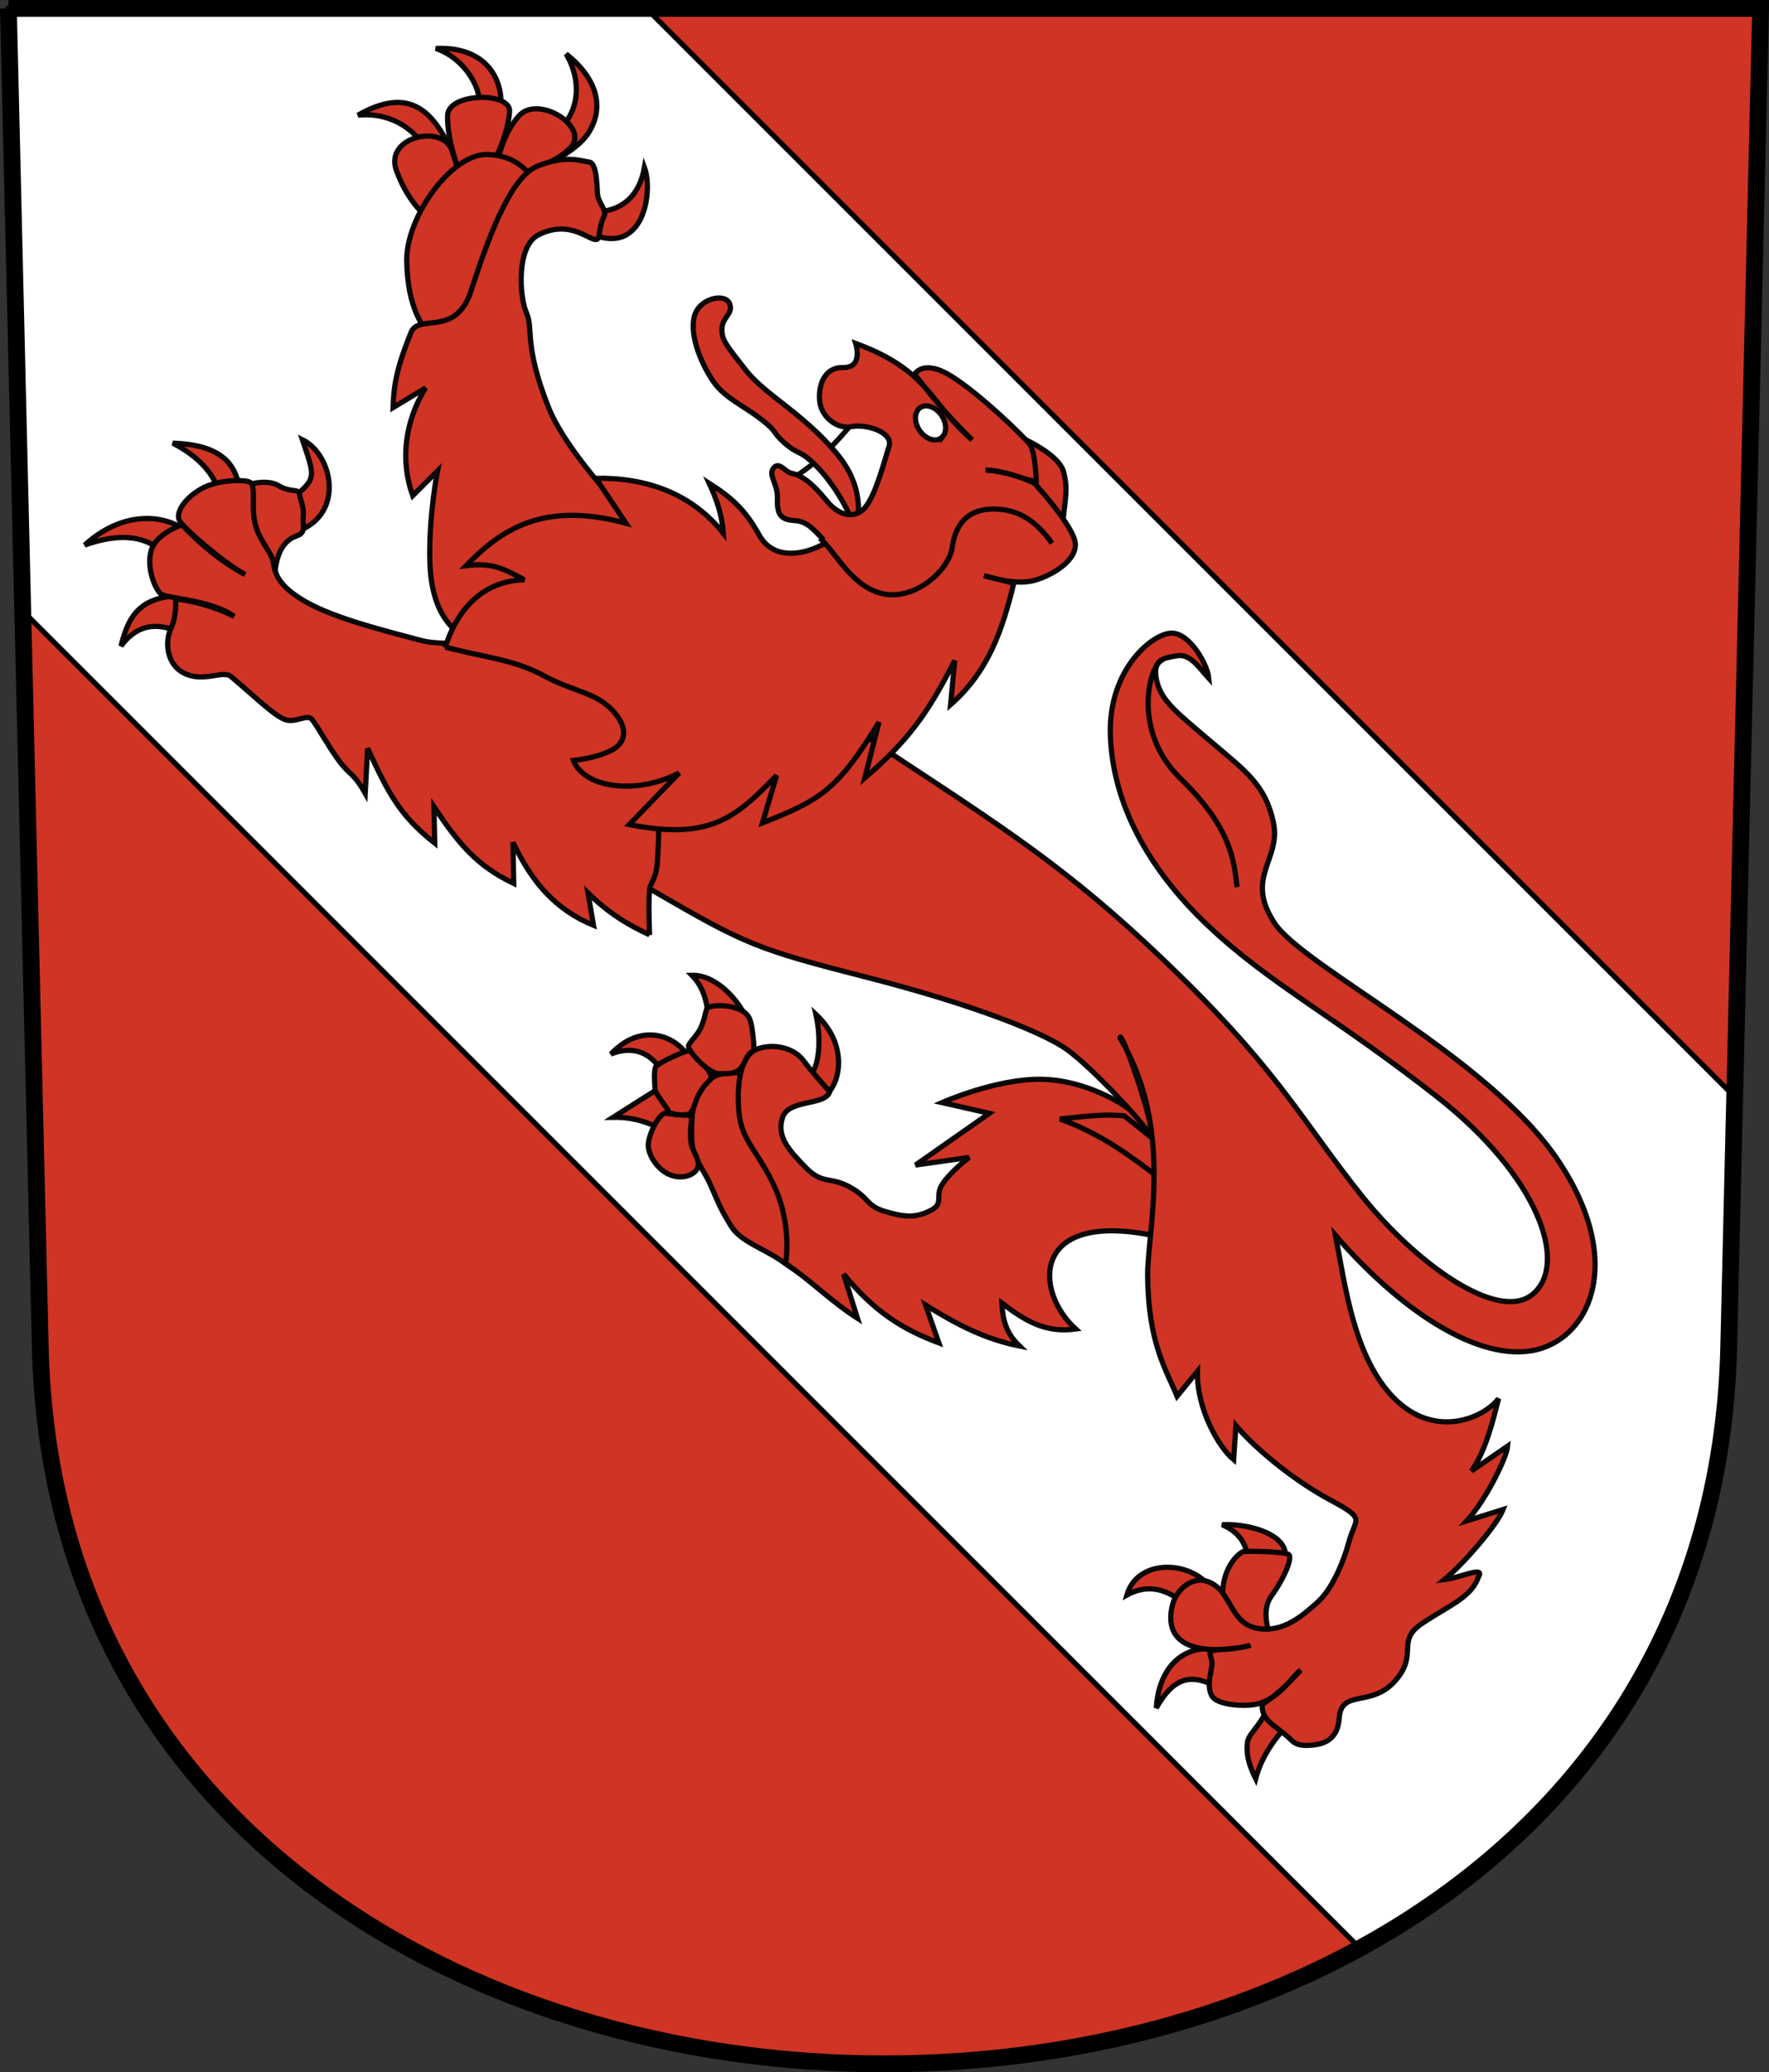 <?xml version="1.0" encoding="UTF-8" standalone="no"?>
<!-- Created with Inkscape (http://www.inkscape.org/) -->
<svg
    xmlns:rdf="http://www.w3.org/1999/02/22-rdf-syntax-ns#"
    xmlns="http://www.w3.org/2000/svg"
    xmlns:cc="http://web.resource.org/cc/"
    xmlns:dc="http://purl.org/dc/elements/1.1/"
    xmlns:svg="http://www.w3.org/2000/svg"
    xmlns:inkscape="http://www.inkscape.org/namespaces/inkscape"
    xmlns:sodipodi="http://sodipodi.sourceforge.net/DTD/sodipodi-0.dtd"
    xmlns:ns1="http://sozi.baierouge.fr"
    xmlns:xlink="http://www.w3.org/1999/xlink"
    id="svg2"
    viewBox="0 0 678.34 794.57"
    version="1.0"
  >
  <rect x="0" y="0" width="678.34" height="794.57" fill="#333333" stroke="none"/>
  <path
      id="path5285"
      style="fill-rule:evenodd;fill:#cf3424"
      d="m3.22 3.22l12.216 513.2c8.726 366.57 638.74 366.57 647.46 0l12.22-513.2h-671.9z"
  />
  <path
      id="path2293"
      style="fill-rule:evenodd;stroke:#000000;stroke-width:2;fill:#ffffff"
      d="m3.225 3.225l5.5 231.03 511.4 511.4 5.63-1.03c78.35-44.41 134.59-120.48 137.15-228.22l2.28-95.84-417.34-417.34-244.62-0.005z"
  />
  <path
      id="path44051"
      style="fill-rule:evenodd;fill:#cf3424"
      d="m268.6 433.6l-11.47-12.29 22.63-17.71 16.9 10.95-28.06 19.05z"
  />
  <path
      id="path29128"
      style="stroke-opacity:.951;fill-rule:evenodd;stroke:#000000;stroke-width:2;fill:#cf3424"
      d="m306.81 488.31s-0.85-0.48-7.5-5.07c-6.65-4.6-15.49-7.26-19.1-13.31-3.51-5.86-3.75-6.34-7.5-14.99s-7.44-10.16-7.5-19.59c-0.06-9.68 0.55-15.05 6.29-20.8 5.74-5.74 16.69-2.18 16.69-2.18l18.62 75.94z"
  />
  <path
      id="path30898"
      style="stroke-opacity:.951;fill-rule:evenodd;stroke:#000000;stroke-width:2;fill:#cf3424"
      d="m478.83 603.13c-0.26-7.58-0.52-14.22-10.19-18.51 11.14-0.68 31.53 5.07 21.65 18.2l-11.46 0.31z"
  />
  <path
      id="path30896"
      style="stroke-opacity:.951;fill-rule:evenodd;stroke:#000000;stroke-width:2;fill:#cf3424"
      d="m468.95 614.9c-1.37-13.65 6.42-19.57 7.69-19.92 1.41-0.4 16.12-0.04 17.57 1.09 1.38 1.08-1.22 8.28-6.75 16.01-5.27 7.37 1.57 19.92 1.57 19.92s-18.72-3.61-20.08-17.1z"
  />
  <path
      id="path30009"
      style="stroke-opacity:.951;fill-rule:evenodd;stroke:#000000;stroke-width:2;fill:#cf3424"
      d="m309.23 413.34c4.33-1.63 6.21-12.76 3.63-24.42 14.28 13.49 7.68 29.56 3.38 30.71l-7.01-6.29z"
  />
  <path
      id="path30011"
      style="stroke-opacity:.951;fill-rule:evenodd;stroke:#000000;stroke-width:2;fill:#cf3424"
      d="m255.12 413.71c-0.72-2.55-6.72-15.14-20.87-9.56 13.5-14.25 28.48-4.77 30.72 3.63l-9.85 5.93z"
  />
  <path
      id="path30013"
      style="stroke-opacity:.951;fill-rule:evenodd;stroke:#000000;stroke-width:2;fill:#cf3424"
      d="m255.05 415.76l-19.96 12.66c9.37-0.15 15.08 2.81 22 6.05l-2.04-18.71z"
  />
  <path
      id="path30888"
      style="stroke-opacity:.951;fill-rule:evenodd;stroke:#000000;stroke-width:2;fill:#cf3424"
      d="m271.57 390.91c-0.19-5.66-1.47-12.13-6.27-16.97 13.74-0.39 26.94 21.74 20.88 25.7l-14.61-8.73z"
  />
  <path
      id="path30890"
      style="stroke-opacity:.951;fill-rule:evenodd;stroke:#000000;stroke-width:2;fill:#cf3424"
      d="m493.89 661.18c-6.01 6.48-10.3 12.97-12.39 20.86-2.98-5.91-3.68-10.12-3.14-14.12 0.53-3.84 7.74-8.42 8-16.16l7.53 9.42z"
  />
  <path
      id="path30892"
      style="stroke-opacity:.951;fill-rule:evenodd;stroke:#000000;stroke-width:2;fill:#cf3424"
      d="m465.81 646.43c-9.72-5.02-16.15-2.67-22.43 8.47 1.05-16.52 11.51-26.14 27.61-21.8l-5.18 13.33z"
  />
  <path
      id="path30894"
      style="stroke-opacity:.951;fill-rule:evenodd;stroke:#000000;stroke-width:2;fill:#cf3424"
      d="m456.72 616.78c-4.45-3.29-12.82-11.61-24.63-5.18 4.49-15.37 28.13-13.02 33.72 0l-9.09 5.18z"
  />
  <path
      id="path32650"
      style="stroke-opacity:.951;fill-rule:evenodd;stroke:#000000;stroke-width:2;fill:#cf3424"
      d="m69.244 242.6c-5.464-2.43-14.903-5.68-22.851 5.13 2.981-12.03 7.617-20.75 28.813-19.2l-5.962 14.07z"
  />
  <path
      id="path32652"
      style="stroke-opacity:.951;fill-rule:evenodd;stroke:#000000;stroke-width:2;fill:#cf3424"
      d="m61.958 211.14c-3.698-2.71-11.204-8.56-29.475-2.15 17.167-15.68 35.823-10.49 41.067-2.82l-11.592 4.97z"
  />
  <path
      id="path32654"
      style="stroke-opacity:.951;fill-rule:evenodd;stroke:#000000;stroke-width:2;fill:#cf3424"
      d="m84.147 192.76c0.497-6.85-4.636-16.01-17.883-22.85 13.854 0.49 25.721 4.63 25.666 21.19l-7.783 1.66z"
  />
  <path
      id="path32658"
      style="stroke-opacity:.951;fill-rule:evenodd;stroke:#000000;stroke-width:2;fill:#cf3424"
      d="m112.46 204.18c20.04-5.57 15.57-29.69 3.48-35.6 4.91 14.74 5.85 14.91-5.13 23.35l1.65 12.25z"
  />
  <path
      id="path36162"
      style="stroke-opacity:.951;fill-rule:evenodd;stroke:#000000;stroke-width:2;fill:#cf3424"
      d="m163.66 58.985c-2.18-7.298-12.33-16.251-26.39-14.825 20.08-11.53 28.87-0.8 35.41 12.788l-9.02 2.037z"
  />
  <path
      id="path36164"
      style="stroke-opacity:.951;fill-rule:evenodd;stroke:#000000;stroke-width:2;fill:#cf3424"
      d="m183.21 42.547c2.76-6.434-4.12-19.937-16.1-23.964 21.58-0.977 26.62 14.891 24.59 24.593l-8.49-0.629z"
  />
  <path
      id="path36166"
      style="stroke-opacity:.951;fill-rule:evenodd;stroke:#000000;stroke-width:2;fill:#cf3424"
      d="m212.69 51.046c9.03-6.611 11-19.087 4.4-30.36 11.85 9.39 14.78 20.352 8.67 30.128-2.75 4.406-8.57 8.297-15 11.968l1.93-11.736z"
  />
  <path
      id="path36168"
      style="stroke-opacity:.951;fill-rule:evenodd;stroke:#000000;stroke-width:2;fill:#cf3424"
      d="m224.16 80.558c2.39 1.002 19.52 3.058 22.96-16.396 3.68 9.867-0.76 37.628-24.6 23.282l1.64-6.886z"
  />
  <path
      id="path28249"
      style="stroke-opacity:.951;fill-rule:evenodd;stroke:#000000;stroke-width:2;fill:#cf3424"
      d="m440.07 473.32c-44.68-8.16-43.36 21.95-27.57 36.28-11.37 1.53-18.87-2.74-28.3-9.92 0.32 7.42 2.1 11.93 6.77 16.45-12.98-2.58-23.78-8.06-36.03-15.72l5.08 14.51c-13.87-5.16-24.83-12.01-36.52-26.36l5.32 16.93c-10.16-6.53-17.66-14.27-27.57-21.04 0 0 2.54-14.03-3.87-28.54-6.37-14.43-13-18.02-14.03-29.51-1.01-11.25 0.82-21.96 7.01-24.18 6.41-2.3 14.08-0.42 17.66 4.35 3.81 5.08 7.56 9.01 10.16 12.09-2 5.5-15.85 2.66-18.14 9.92-2.3 7.25 2.48 12.45 8.95 19.1 6.46 6.66 9.25 3.27 16.92 7.5 7.68 4.23 6.05 7.2 13.79 9.43 7.74 2.24 11.67 2.3 17.17-0.48s1.15-5.56 4.84-10.64 9.91-9.68 9.91-9.68l-20.55 2.91 28.29-19.83-18.14-4.12s20.74-9.25 38.22-8.94c17.47 0.3 31.68 10.15 31.68 10.15l47.88 32.17-38.93 17.17z"
  />
  <path
      id="path29126"
      style="stroke-opacity:.951;fill-rule:evenodd;stroke:#000000;stroke-width:2;fill:#cf3424"
      d="m445.63 452.52c-12.09-9.27-23.46-17.81-39.18-23.46 8.46-0.88 16.45-2.01 24.67-1.21l18.14 14.51-3.63 10.16z"
  />
  <path
      id="path2296"
      style="stroke-opacity:.951;fill-rule:evenodd;stroke:#000000;stroke-width:2;fill:#cf3424"
      d="m250.79 341.75c35.42 20.59 39.76 22.27 81.62 32.99 40.57 10.39 67.87 21.23 76.84 27.77 9.46 6.88 28.13 26.79 32.13 32.99 1.7-3.59-11.89-42.31-11.89-37.45 20.85 34.55 10.4 74.21 10.58 91.3 0.26 25.61 7.05 35.72 11.29 46.02l7.81-9.55c-0.38 14.14 8.07 29.08 13.89 33.86l0.87-13.02c8.06 9.44 22.62 21.24 36.47 28.65 13.57 7.27 9.37 6.71 6.98 15.48-2.5 9.16-6.92 18.92-12.19 23.59-5.48 4.86-12.95 11.75-22.94 10.01-9.98-1.74-10.01-12.65-17-16.96-7.3-4.5-14.11 1.96-15.63 7.82s-1.03 12.59 6.57 15.63 19.76 1.13 23.39-0.07c-6.21 2.05-15.81 1.06-15.61 3.08 0.17 1.64 1.02 2.83 0.74 4.76-0.5 3.44-2.02 8.09 0.03 11.66 2.1 3.65 12.93 4.09 17.01 3.14 9.33-2.17 14.18-11.34 16.97-13.02-2.33 2.58-8.16 8.95-14.76 13.12-0.22 6.73 5.84 8.22 11.33 13.79 2.27 2.3 5.91 2.07 9.03 1.66 4.71-0.62 8.76-3.15 9.2-10.1 0.75-11.56 12.27-3.88 21.57-14.51 8.89-10.17 0.21-15.05 9.97-21.72 9.96-6.8 19.16-10.08 21.77-17.84 3.04-4.78-6.89 0.14-13.02 0.87 7.93-6.51 20.4-21.28 22.58-26.92l-13.9 4.34c6.97-7.55 15.2-23.87 15.63-28.65l-13.89 9.55c5.52-7.54 8.43-19.99 10.42-27.78-5.68 7.53-24.31 15.63-39.94 0s-18.99-43.9-22.58-62.52c23.68 27.39 52.75 47.56 74.67 44.28 22.35-3.33 37.31-33.64 10.44-73.39-26.93-39.84-97.38-73.72-108.53-90.71-11.61-17.68 2.68-24.2-0.41-38.59-3.12-14.49-10.7-19.65-23.9-30.9-12.99-11.07-19.07-15.58-20.84-23.39-1.89-8.34 2.8-8.7 7.8-9.57 4.99-0.87 8.34 4.43 12.17 8.65-0.44-5.15-7.02-16.96-13.91-17.33-7.2-0.4-24.72 13.57-23.85 39.18 0.87 25.62 13.96 50.79 37.55 73.07 23.8 22.47 48.25 34.55 87.62 65.43 39.44 30.92 50.47 64.28 36.88 75.72-13.35 11.23-45-11.96-65.27-37.21-22.43-27.94-31.13-46.59-69.46-84.22-38.33-37.64-62.12-53.39-107.69-83.35-45.88-30.16-49.68-50.79-72.9-38.2-23.23 12.58-57.27 67.89-21.71 88.56z"
  />
  <path
      id="path30003"
      style="stroke-opacity:.951;fill-rule:evenodd;stroke:#000000;stroke-width:2;fill:#cf3424"
      d="m267.79 446.39c0.09 3.1-4.35 5.91-9.69 4.49-5.25-1.41-9.27-7.26-9.52-11.42-0.24-4.15 4.38-13.17 6.91-12.63 2.66 0.56 4.28 0.54 7.8 0.78 3.5 0.25 0.9 1.97 1.62 10.01 0.32 3.61 2.78 5.66 2.88 8.77z"
  />
  <path
      id="path30005"
      style="stroke-opacity:.951;fill-rule:evenodd;stroke:#000000;stroke-width:2;fill:#cf3424"
      d="m272.7 412.89c0.14-1.82-6.83-9.76-8.21-10.04-1.37-0.28-12.32 4.84-13.06 6.2-0.84 1.51-0.34 7.27-0.25 8.7 0.11 1.57 5.02 7.54 5.23 8.41 0.22 0.91 4.62 1.66 7.14 1.19 2.54-0.47 2.78-4.9 4.3-7.54 3.36-5.85 4.72-5.08 4.85-6.92z"
  />
  <path
      id="path30007"
      style="stroke-opacity:.951;fill-rule:evenodd;stroke:#000000;stroke-width:2;fill:#cf3424"
      d="m275.86 411.69c-3.88 0.16-11.67-8.11-11.86-10.44-0.1-1.21 2.92-3.63 4.57-6.86 1.66-3.23 1.97-7.26 2.69-7.89 1.32-1.18 7.78-1.38 12.01 0.43 4.24 1.82 4.84 3.98 5.59 11.3 0.76 7.41-0.63 2.84-3.09 8.46-2.5 5.74-5.88 4.83-9.91 5z"
  />
  <path
      id="path31773"
      style="stroke-opacity:.951;stroke:#000000;stroke-width:2;fill:none"
      d="m474.35 340.13c-1.25-10.59-2.18-22.58-21.81-41.75-19.55-19.08-11.06-45.8-6.23-45.48"
  />
  <path
      id="path32656"
      style="stroke-opacity:.951;fill-rule:evenodd;stroke:#000000;stroke-width:2;fill:#cf3424"
      d="m105.34 227.53c-0.95-18.21 5.57-21.03 8.78-22.19 3.36-1.2 1.76-4.16 2.14-7.52 0.38-3.27-1.15-6.37-1.31-7.88-0.33-3.02-2.9-0.66-8.28-3.8-5.31-3.11-14.574 0.66-14.574 0.66l13.244 40.73z"
  />
  <path
      id="path31775"
      style="stroke-opacity:.951;fill-rule:evenodd;stroke:#000000;stroke-width:2;fill:#cf3424"
      d="m249.09 358.43c-8.48-3.83-16.05-8.58-23.62-16.05l2.12 12.42c-14.44-5.96-23.42-16.15-30.89-31.8l0.3 15.75c-14.13-6.77-21-15.04-30.59-29.38l0.3 13.93c-13.42-10.6-17.76-19.08-25.74-36.34l-0.91 17.26c-4.54-8.07-5.83-6.79-9.99-12.41-4.17-5.63-8.51-13.55-10.35-15.88-1.84-2.31-6.01 1.17-9.94 0.13-4.1-1.09-11.357-8.35-21.203-16.66-3.01-2.54-10.413 2.32-17.667-1.12-7.4-3.5-7.646-12.64-5.35-17.35 2.231-4.59 1.817-11.21 1.817-11.21 8.547 0.79 17.712 4.11 22.411 6.66-8.276-6.16-25.439-6.95-27.862-8.48-2.293-1.44-5.918-10.18-3.949-16.84 1.968-6.67 11.823-9.81 11.823-9.81 7.179 7.62 15.435 14.34 24.228 19.08-9.096-5.07-23.298-17.61-25.137-20.59-1.787-2.9 1.742-8.71 8.48-12.42 6.739-3.71 17.079-3.37 18.474-2.42 2.497 1.7 0.37 8.68 1.899 15.49 1.534 6.84 6.176 11.17 6.886 14.49 0.77 3.61 0.55 8.93 12.42 15.75 11.5 6.61 31.2 11.37 44.32 14.91 13.13 3.53 44.37-2.79 53.8 1.14l71.17 29.68-33.62 35.13s-0.15 16.85-0.95 21.7c-0.54 3.26-2.01 5.4-2.38 6.47-1 2.92-0.3 18.77-0.3 18.77z"
  />
  <path
      id="path36160"
      style="stroke-opacity:.951;fill-rule:evenodd;stroke:#000000;stroke-width:2;fill:#cf3424"
      d="m171.87 90.319c-7.3-5.759-14.94-11.516-19.85-24.869-4.85-13.221 18.13-18.066 21.33-7.591 3.21 10.548 7.21 14.675-1.48 32.46z"
  />
  <path
      id="path36158"
      style="stroke-opacity:.951;fill-rule:evenodd;stroke:#000000;stroke-width:2;fill:#cf3424"
      d="m180.22 74.984c-4.97-9.673-8.82-21.847-8.6-30.674 0.22-8.826 24.09-9.122 23.78-1.696-0.31 7.568-5.85 22.983-15.18 32.37z"
  />
  <path
      id="path35283"
      style="stroke-opacity:.951;fill-rule:evenodd;stroke:#000000;stroke-width:2;fill:#cf3424"
      d="m185.8 74.984c6.01-13.226 5.68-22.039 13.12-30.496 7.43-8.458 27.71 4.359 19.64 12.352-8.06 7.993-20.08 7.978-32.76 18.144z"
  />
  <path
      id="path34408"
      style="stroke-opacity:.951;fill-rule:evenodd;stroke:#000000;stroke-width:2;fill:#cf3424"
      d="m172.03 133.68c-10.72-5.14-15.84-17.11-16.07-33.775-0.23-16.669 17.08-40.948 30.82-40.661 13.42 0.287 18.91 9.837 22.63 18.035l-37.38 56.401z"
  />
  <path
      id="path33533"
      style="stroke-opacity:.951;fill-rule:evenodd;stroke:#000000;stroke-width:2;fill:#cf3424"
      d="m193.37 248.06c-21.81-0.49-28.15-15.84-28.56-33.06-0.41-17.54 2.95-34.43 2.95-34.43l-9.51 9.51c-4.91-13.77-2.95-28.53 4.92-41.32l-12.46 7.55c0.25-8.86 1.51-15.53 6.89-28.86 2.98-7.39 17.09 2.04 22.95-15.74 5.86-17.777 14.55-43.621 25.55-48.023 11.12-4.449 16.78-1.907 19.87-1.539 3.17 0.378 2.92 11.129 3.19 12.612 0.68 3.832 3.83 5.919 2.33 8.492-1.51 2.598-1.51 7.954-2.41 8.455-2.52 1.41-10-8.034-22.62-1.64-8.49 4.301-7.34 23.693-4.59 29.843 2.79 6.26-1.09 12.31 8.52 36.4 7.95 19.92 39.34 51.99 50.98 60.93l-68 30.82z"
  />
  <path
      id="path39684"
      style="stroke-opacity:.951;fill-rule:evenodd;stroke:#000000;stroke-width:2;fill:#cf3424"
      d="m406.63 209.55c1.6-19.15 3.19-20.43 1.28-28.41-1.94-8.05-20.11-15-20.11-15l18.83 43.41z"
  />
  <path
      id="path38791"
      style="stroke-opacity:.951;fill-rule:evenodd;stroke:#000000;stroke-width:2;fill:#ffffff"
      d="m300.34 185.61s9.33-4.86 18.51-14.36c9.34-9.66 12.45-15.32 12.45-15.32l26.5 26.81-30.01 24.26-27.45-21.39z"
  />
  <path
      id="path38795"
      style="stroke-opacity:.951;fill-rule:evenodd;stroke:#000000;stroke-width:2;fill:#cf3424"
      d="m313.75 179.44c-6.94-7.24-7.43-4.76-12.77-9.47-5.35-4.7-2.35-3.99-9.14-9.23-6.85-5.3-14-8.13-18.42-14.61-4.36-6.38-8.89-16.96-7.29-24.38 1.59-7.43 11.89-9.58 13.64-5.33 1.58 3.82-2.83 5.21-2.93 9.58-0.1 4.5 1.53 6.14 9.09 15.86 7.52 9.66 21.76 16.35 34.84 31.94 13.09 15.61 7.03 29.14 6.96 32.75 1.36-5.47-6.98-19.81-13.98-27.11z"
  />
  <path
      id="path37916"
      style="stroke-opacity:.951;fill-rule:evenodd;stroke:#000000;stroke-width:2;fill:#cf3424"
      d="m170.75 248.11c15.74 4.15 26.24 4.73 37.66 10.92 11.81 6.39 19.87 6.3 26.49 13.4 6.63 7.11 4.57 12.57 0 15.01-4.56 2.43-9.78 3.51-15 4.15 4.15 10.64 24.26 13.3 40.54 4.78l-19.15 19.79c30.96 6.18 40.86-2.66 56.5-18.83l-5.43 18.2c22.24-8.73 28.83-12.67 44.69-38.63l-5.43 21.39c16.28-14.04 23.94-24.26 34.47-45.01l-1.59 16.92c14.57-12.77 19.89-28.73 24.26-46.6l-11.49-2.87c13.3 3.83 18.02 2.43 22.02 0.95 4.1-1.51 13.01-6.3 13.09-12.76 0.08-6.79-16.6-24.58-16.6-24.58-5.96-1.39-10-3.73-17.88-4.15 7.88 0.64 14.16 2.87 19.48 5.42 0 0-0.16-12.29-2.56-15.32-2.27-2.88-18.51-18.75-29.68-25.85-11.18-7.1-14.37-0.96-14.37-0.96 3.73 5 11.6 15.11 22.03 25.22-16.81-14.58-16.39-26.6-44.69-37.03 0 0 3.11 9.42-4.79 9.26-7.78-0.16-9.73 7.74-8.94 13.4 0.8 5.67 6.71 10.38 12.13 9.26 5.38-1.11 16.22 2.02 14.37 7.66-1.76 5.35-4.63 17.08-8.62 22.66-3.89 5.44-10.37 4.07-15-1.59-4.48-5.48-8.86-9.9-13.73-10.86-2.43-0.47-4.76-4.68-6.88-2.04-2.27 2.84 1.67 5.87 1.46 11.94-0.24 6.7 1.91 7.96 7.02 8.3 5.42 0.36 8.3 5.42 11.81 8.3-7.98 4.79-20.27 7.29-25.86-2.88-5.45-9.91-10.85-14.47-19.15-19.79 3.09 6.71 4.9 12.13 5.43 19.16-12.13-15.33-29.69-21.39-48.84-21.07 3.83 5.74 7.66 11.49 11.49 17.24-31.92-8.62-47.88 2.55-61.28 16.27 10.64-1.38 15.21 1.71 22.34 5.43-18.41 0.43-26.92 14.83-30.32 25.79z"
  />
  <path
      id="path38793"
      style="stroke-opacity:.951;fill-rule:evenodd;stroke:#000000;stroke-width:2;fill:#cf3424"
      d="m314.38 206.36c6.15 5.35 12.37 19.07 24.58 21.39 12.21 2.31 24.98-9.14 26.18-17.88 1.19-8.78 5.9-15.08 16.91-14.68s17 7.26 21.39 13.09"
  />
  <path
      id="path39682"
      style="stroke-opacity:.951;fill-rule:evenodd;stroke:#000000;stroke-linecap:round;stroke-width:2;fill:#ffffff"
      d="m361.6 167.25c-1.8 2.25-5.39 1.8-8.03-1.02-2.63-2.82-3.3-6.92-1.5-9.18 1.81-2.25 5.4-1.79 8.03 1.03 2.63 2.81 3.3 6.92 1.5 9.17z"
  />
  <path
      id="path6344"
      style="stroke:#000000;stroke-width:6.44;fill:none"
      d="m3.22 3.22l12.216 513.2c8.726 366.57 638.74 366.57 647.46 0l12.22-513.2h-671.9z"
  />
</svg
>
